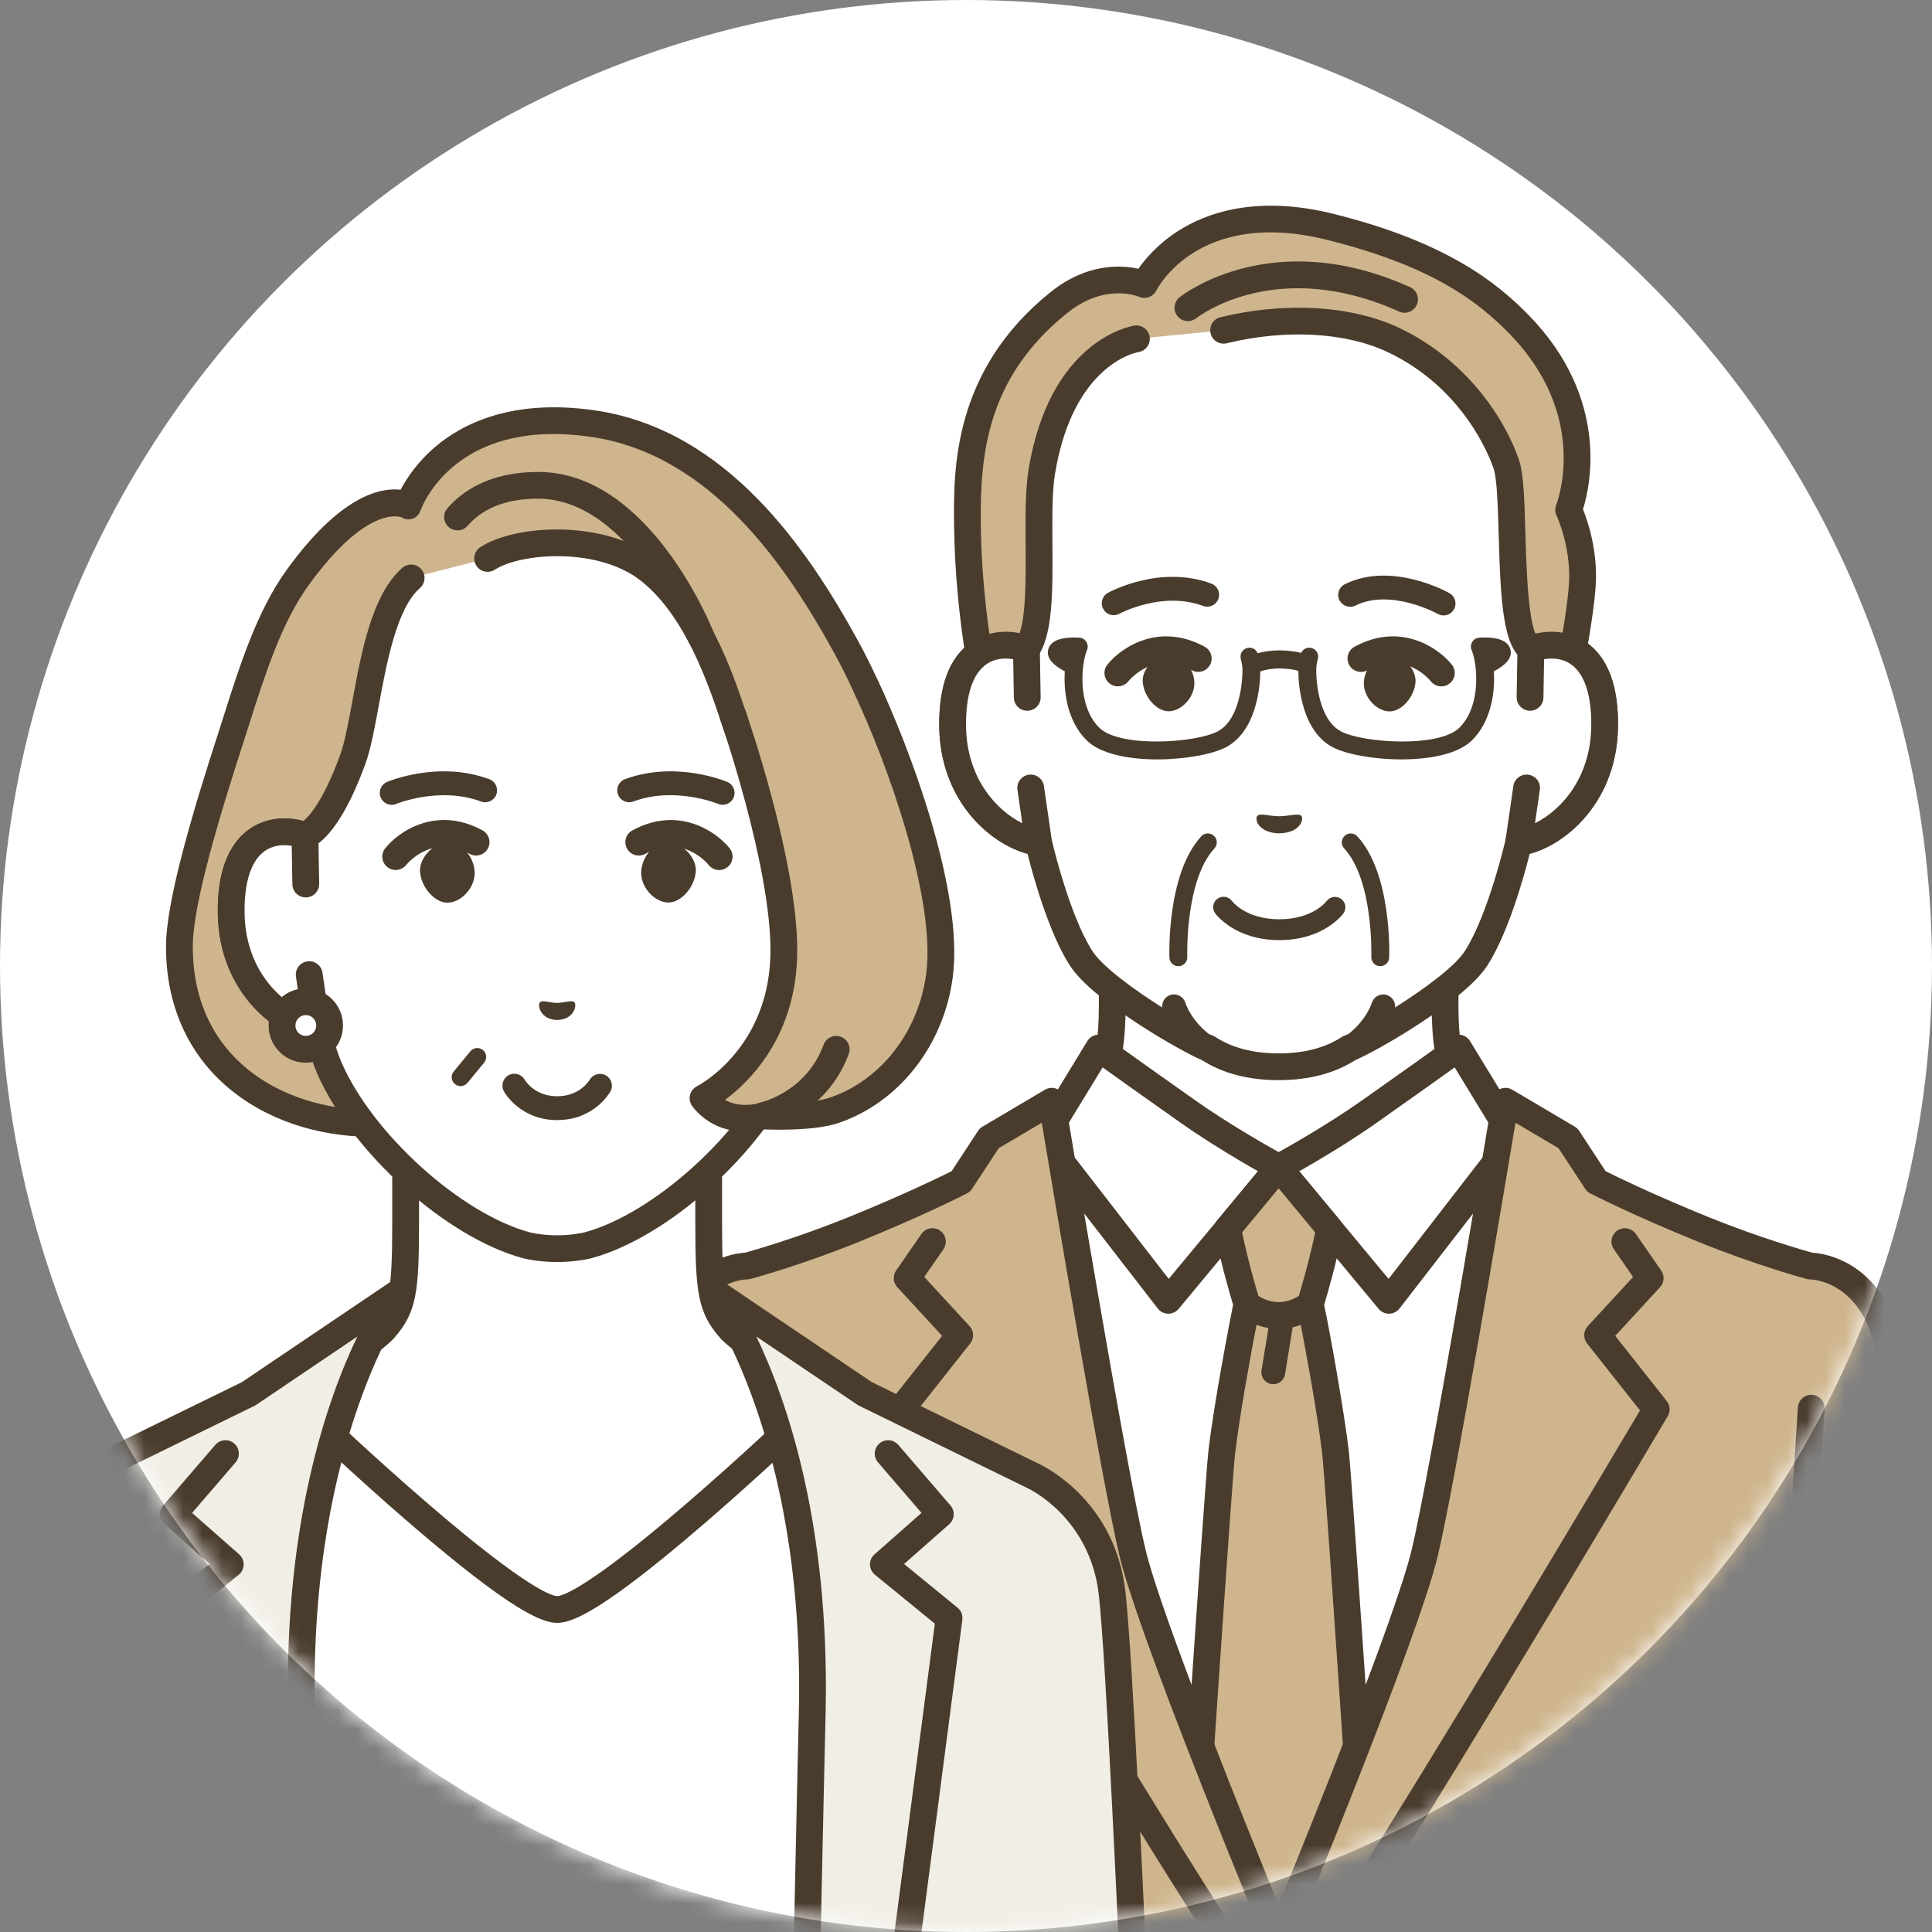 <svg width="100" height="100" viewBox="0 0 100 100" fill="none" xmlns="http://www.w3.org/2000/svg">
<rect x="0" y="0" width="100" height="100" fill="#808080" stroke="none"/>
<circle cx="50" cy="50" r="50" fill="white"/>
<mask id="mask0_103_1043" style="mask-type:alpha" maskUnits="userSpaceOnUse" x="0" y="0" width="100" height="100">
<circle cx="50" cy="50" r="50" fill="white"/>
</mask>
<g mask="url(#mask0_103_1043)">
<path d="M77.331 58.855C75.688 57.12 74.796 55.66 74.796 52.059V44.948L66.183 49.569L57.57 44.948V52.059C57.57 55.659 56.678 57.119 55.035 58.855C53.722 60.241 47.645 63.589 47.645 63.589L59.8 75.117H72.566L84.721 63.589C84.721 63.589 78.644 60.241 77.331 58.855Z" fill="white"/>
<path d="M72.566 75.81C72.382 75.81 72.2 75.738 72.063 75.594C71.8 75.317 71.812 74.878 72.089 74.615L83.561 63.735C81.798 62.738 77.922 60.487 76.828 59.332C75.02 57.424 74.103 55.775 74.103 52.059V46.105L66.51 50.18C66.305 50.29 66.06 50.29 65.855 50.18L58.262 46.105V52.059C58.262 55.774 57.344 57.423 55.537 59.332C54.443 60.486 50.568 62.738 48.804 63.735L60.276 74.615C60.553 74.878 60.565 75.317 60.302 75.594C60.039 75.872 59.6 75.884 59.322 75.62L47.167 64.092C47.007 63.94 46.929 63.719 46.957 63.501C46.986 63.282 47.116 63.09 47.311 62.983C48.975 62.066 53.516 59.451 54.532 58.379C56.154 56.667 56.877 55.348 56.877 52.06V44.949C56.877 44.705 57.005 44.479 57.214 44.353C57.423 44.228 57.683 44.222 57.898 44.338L66.183 48.784L74.469 44.338C74.683 44.223 74.943 44.229 75.152 44.353C75.361 44.479 75.489 44.705 75.489 44.949V52.06C75.489 55.348 76.212 56.667 77.834 58.379C78.85 59.451 83.391 62.066 85.055 62.983C85.249 63.09 85.38 63.283 85.409 63.501C85.437 63.721 85.359 63.94 85.199 64.092L73.044 75.62C72.91 75.747 72.738 75.81 72.567 75.81H72.566Z" fill="#4A3C2D"/>
<path d="M66.452 14.52C76.586 14.52 78.35 20.726 78.609 21.657C78.867 22.588 79.237 24.937 79.237 26.874V33.592C80.682 33.045 83.123 33.4 83.054 37.634C82.994 41.384 80.274 43.393 78.609 43.601C78.609 43.601 77.702 47.582 76.408 49.596C75.319 51.291 70.655 53.967 69.841 54.247C69.023 54.787 67.85 55.216 66.183 55.216C64.516 55.216 63.343 54.787 62.525 54.247C61.711 53.967 57.047 51.292 55.958 49.596C54.665 47.582 53.758 43.601 53.758 43.601C52.092 43.393 49.372 41.384 49.312 37.634C49.243 33.401 51.684 33.045 53.129 33.592V26.874C53.129 24.937 53.499 22.588 53.758 21.657C54.016 20.726 55.781 14.52 65.914 14.52H66.452Z" fill="white"/>
<path d="M82.111 33.253C81.493 32.819 80.719 32.636 79.93 32.72V30.749C79.448 31.042 78.986 31.353 78.543 31.685V33.593C78.543 33.82 78.655 34.034 78.842 34.163C79.03 34.292 79.269 34.322 79.481 34.242C79.728 34.148 80.592 33.882 81.314 34.389C82.025 34.888 82.388 36.007 82.36 37.624C82.305 41.031 79.833 42.75 78.522 42.914C78.232 42.949 77.996 43.163 77.931 43.447C77.923 43.487 77.036 47.335 75.823 49.222C75.297 50.042 73.676 51.218 72.208 52.147C72.236 51.86 72.058 51.585 71.771 51.498C71.446 51.401 71.105 51.586 71.005 51.91C70.993 51.949 70.725 52.784 69.8 53.516C69.725 53.549 69.662 53.575 69.615 53.592C69.56 53.611 69.507 53.637 69.458 53.669C68.599 54.236 67.496 54.523 66.182 54.523C64.868 54.523 63.764 54.236 62.904 53.669C62.856 53.637 62.804 53.611 62.748 53.592C62.699 53.575 62.638 53.549 62.563 53.516C61.638 52.784 61.37 51.949 61.359 51.915C61.264 51.588 60.921 51.4 60.595 51.495C60.306 51.579 60.126 51.858 60.155 52.147C58.686 51.217 57.066 50.042 56.539 49.222C55.327 47.335 54.441 43.487 54.431 43.447C54.366 43.163 54.13 42.949 53.841 42.914C52.529 42.75 50.057 41.031 50.002 37.624C49.976 36.008 50.338 34.889 51.048 34.389C51.376 34.158 51.733 34.087 52.047 34.087C52.427 34.087 52.746 34.191 52.881 34.242C53.093 34.322 53.333 34.292 53.52 34.163C53.708 34.034 53.819 33.82 53.819 33.593V32.092C53.353 31.575 52.859 31.077 52.433 30.532V32.72C51.643 32.636 50.869 32.819 50.251 33.253C49.132 34.04 48.581 35.518 48.615 37.646C48.677 41.436 51.222 43.672 53.185 44.194C53.465 45.309 54.274 48.261 55.372 49.97C56.563 51.824 61.177 54.447 62.205 54.867C63.283 55.559 64.621 55.908 66.181 55.908C67.741 55.908 69.077 55.557 70.157 54.867C71.184 54.447 75.798 51.826 76.989 49.97C78.087 48.261 78.895 45.309 79.177 44.194C81.14 43.673 83.685 41.436 83.746 37.646C83.78 35.518 83.23 34.04 82.11 33.253H82.111Z" fill="#4A3C2D"/>
<path d="M78.609 16.775C76.89 15.02 74.347 13.105 68.834 11.739C61.6 9.947 59.23 14.729 59.23 14.729C59.23 14.729 57.143 13.791 54.815 15.656C50.321 19.258 50.041 23.575 50.073 27.09C50.121 32.261 51.207 36.711 51.207 36.711C51.207 36.711 52.522 34.378 53.127 33.592C54.231 32.156 53.506 26.982 53.917 24.448C54.943 18.125 58.818 17.539 58.818 17.539L63.331 17.094C66.891 16.227 70.076 16.635 72.108 17.592C75.54 19.21 77.338 22.209 77.962 24.024C78.521 25.652 77.9 32.707 79.236 33.592C80.283 34.285 80.831 36.711 80.831 36.711C80.831 36.711 81.79 32.27 81.904 30.193C82.018 28.116 81.192 26.389 81.192 26.389C81.192 26.389 83.167 21.428 78.607 16.774L78.609 16.775Z" fill="#CEB58D"/>
<path d="M51.209 37.405C51.178 37.405 51.146 37.402 51.114 37.399C50.831 37.36 50.602 37.153 50.535 36.877C50.49 36.692 49.429 32.288 49.381 27.098C49.356 24.332 49.308 19.184 54.382 15.116C56.265 13.606 58.034 13.714 58.921 13.912C59.266 13.418 59.912 12.648 60.941 11.98C62.422 11.019 65.022 10.079 69 11.065C74.835 12.511 77.464 14.617 79.103 16.289C83.346 20.622 82.305 25.183 81.936 26.362C82.177 26.961 82.694 28.474 82.598 30.232C82.481 32.34 81.55 36.674 81.51 36.858C81.441 37.176 81.161 37.404 80.836 37.405H80.833C80.509 37.405 80.228 37.181 80.156 36.864C79.953 35.968 79.414 34.54 78.854 34.169C77.808 33.476 77.671 31.253 77.571 27.673C77.53 26.248 77.489 24.775 77.308 24.249C77.074 23.563 75.702 20.052 71.815 18.219C69.646 17.195 66.535 17.027 63.499 17.767C63.126 17.857 62.751 17.63 62.661 17.257C62.571 16.885 62.799 16.51 63.17 16.42C66.506 15.607 69.959 15.811 72.406 16.964C75.808 18.568 77.846 21.545 78.619 23.798C78.868 24.525 78.91 25.965 78.956 27.634C79.001 29.244 79.096 32.592 79.623 33.015C80.025 33.282 80.358 33.718 80.626 34.196C80.881 32.827 81.156 31.18 81.212 30.155C81.314 28.292 80.574 26.703 80.567 26.686C80.485 26.512 80.478 26.31 80.549 26.132C80.621 25.948 82.282 21.516 78.113 17.258C76.509 15.62 74.132 13.764 68.667 12.41C62.099 10.783 59.938 14.863 59.849 15.038C59.682 15.368 59.282 15.511 58.945 15.359C58.88 15.332 57.192 14.638 55.248 16.195C51.051 19.56 50.733 23.578 50.766 27.082C50.795 30.183 51.209 33.044 51.524 34.79C51.895 34.172 52.301 33.527 52.579 33.168C53.115 32.47 53.099 30.082 53.086 28.162C53.077 26.722 53.067 25.363 53.233 24.336C54.327 17.59 58.537 16.879 58.716 16.853C59.093 16.796 59.448 17.055 59.505 17.435C59.562 17.814 59.302 18.167 58.922 18.224C58.791 18.247 55.525 18.868 54.602 24.559C54.454 25.472 54.464 26.774 54.473 28.155C54.49 30.616 54.505 32.94 53.678 34.015C53.11 34.754 51.827 37.029 51.813 37.052C51.689 37.272 51.458 37.406 51.21 37.406L51.209 37.405Z" fill="#4A3C2D"/>
<path d="M61.487 16.621C61.282 16.621 61.079 16.531 60.943 16.358C60.706 16.058 60.756 15.624 61.055 15.387C61.248 15.232 65.879 11.657 72.986 14.864C73.335 15.021 73.49 15.432 73.332 15.78C73.174 16.129 72.764 16.285 72.415 16.127C66.109 13.281 62.084 16.341 61.915 16.473C61.788 16.573 61.638 16.62 61.487 16.62V16.621Z" fill="#4A3C2D"/>
<path d="M53.169 36.095L53.128 33.591C51.683 33.044 49.242 33.399 49.311 37.634C49.371 41.383 52.091 43.393 53.757 43.6L53.349 40.786L53.169 36.095Z" fill="white"/>
<path d="M53.757 44.293C53.728 44.293 53.7 44.292 53.671 44.287C51.672 44.038 48.684 41.755 48.618 37.645C48.584 35.517 49.134 34.04 50.254 33.252C51.117 32.646 52.284 32.53 53.375 32.943C53.64 33.044 53.817 33.295 53.822 33.58L53.863 36.084C53.869 36.467 53.564 36.782 53.181 36.788C52.793 36.793 52.483 36.489 52.477 36.106L52.443 34.121C52.061 34.054 51.525 34.053 51.05 34.386C50.339 34.886 49.977 36.004 50.003 37.622C50.047 40.326 51.613 41.966 52.913 42.61L52.663 40.884C52.608 40.506 52.87 40.154 53.249 40.099C53.627 40.044 53.98 40.307 54.034 40.686L54.442 43.501C54.473 43.715 54.403 43.932 54.251 44.086C54.121 44.22 53.942 44.293 53.757 44.293Z" fill="#4A3C2D"/>
<path d="M79.236 33.591L79.195 36.095L79.015 40.785L78.607 43.6C80.273 43.393 82.993 41.383 83.053 37.634C83.122 33.4 80.681 33.044 79.236 33.591Z" fill="white"/>
<path d="M78.609 44.293C78.423 44.293 78.244 44.22 78.114 44.086C77.962 43.931 77.892 43.715 77.923 43.501L78.331 40.686C78.385 40.308 78.739 40.044 79.116 40.099C79.495 40.153 79.758 40.506 79.702 40.884L79.452 42.61C80.752 41.966 82.318 40.325 82.362 37.622C82.388 36.005 82.026 34.887 81.315 34.386C80.84 34.053 80.303 34.054 79.922 34.12L79.888 36.106C79.882 36.484 79.573 36.788 79.196 36.788C79.192 36.788 79.187 36.788 79.184 36.788C78.801 36.782 78.496 36.467 78.502 36.084L78.543 33.58C78.548 33.296 78.725 33.043 78.99 32.943C80.081 32.53 81.248 32.645 82.111 33.252C83.231 34.039 83.781 35.517 83.747 37.645C83.681 41.755 80.693 44.038 78.694 44.287C78.665 44.291 78.637 44.293 78.609 44.293Z" fill="#4A3C2D"/>
<path d="M72.852 34.327C72.573 34.041 72.222 33.873 71.889 33.866C71.629 33.861 71.36 33.976 71.126 34.19C70.8 34.489 70.596 34.938 70.592 35.362C70.589 35.751 70.777 36.16 71.096 36.457C71.345 36.688 71.635 36.818 71.917 36.821C71.927 36.821 71.937 36.821 71.947 36.821C72.565 36.809 73.22 36.053 73.267 35.293C73.287 34.975 73.132 34.614 72.852 34.327Z" fill="#4A3C2D"/>
<path d="M59.562 34.317C59.842 34.032 60.193 33.865 60.526 33.858C60.786 33.852 61.055 33.968 61.289 34.183C61.614 34.482 61.818 34.932 61.821 35.356C61.824 35.745 61.635 36.155 61.316 36.451C61.067 36.682 60.776 36.811 60.495 36.814C60.486 36.814 60.475 36.814 60.466 36.814C59.848 36.802 59.194 36.044 59.147 35.284C59.126 34.966 59.283 34.604 59.563 34.318L59.562 34.317Z" fill="#4A3C2D"/>
<path d="M57.86 35.525C57.707 35.525 57.552 35.475 57.425 35.371C57.129 35.131 57.08 34.698 57.319 34.4C58.027 33.515 59.99 32.182 62.355 33.475C62.691 33.659 62.814 34.08 62.63 34.416C62.447 34.752 62.026 34.875 61.69 34.691C59.799 33.657 58.537 35.1 58.399 35.269C58.262 35.436 58.062 35.524 57.861 35.524L57.86 35.525Z" fill="#4A3C2D"/>
<path d="M74.604 35.527C74.4 35.527 74.199 35.438 74.062 35.266C73.927 35.101 72.665 33.658 70.774 34.692C70.438 34.876 70.017 34.753 69.833 34.417C69.649 34.081 69.772 33.66 70.108 33.476C72.474 32.183 74.437 33.515 75.145 34.401C75.384 34.7 75.336 35.137 75.036 35.375C74.907 35.477 74.754 35.527 74.603 35.527H74.604Z" fill="#4A3C2D"/>
<path d="M66.22 48.66H66.215C63.916 48.658 62.935 47.326 62.894 47.269C62.721 47.027 62.775 46.691 63.017 46.517C63.258 46.345 63.592 46.399 63.767 46.637C63.804 46.686 64.507 47.58 66.215 47.581H66.219C67.935 47.581 68.635 46.679 68.665 46.639C68.843 46.403 69.179 46.352 69.417 46.528C69.654 46.703 69.709 47.035 69.537 47.274C69.496 47.331 68.514 48.66 66.219 48.66H66.22Z" fill="#4A3C2D"/>
<path d="M60.991 50.01C60.743 50.01 60.539 49.814 60.53 49.565C60.524 49.388 60.392 45.227 62.178 43.288C62.352 43.1 62.644 43.088 62.832 43.26C63.02 43.433 63.031 43.725 62.859 43.914C61.328 45.577 61.453 49.492 61.454 49.532C61.463 49.787 61.264 50.001 61.009 50.011C61.003 50.011 60.997 50.011 60.991 50.011V50.01Z" fill="#4A3C2D"/>
<path d="M71.442 50.01C71.442 50.01 71.43 50.01 71.425 50.01C71.17 50 70.971 49.787 70.98 49.532C70.981 49.492 71.103 45.573 69.575 43.914C69.401 43.726 69.413 43.433 69.602 43.26C69.789 43.087 70.082 43.099 70.255 43.287C72.042 45.227 71.911 49.389 71.904 49.565C71.895 49.814 71.689 50.01 71.443 50.01H71.442Z" fill="#4A3C2D"/>
<path d="M67.349 42.223C67.194 42.08 66.772 42.239 66.216 42.249C65.662 42.239 65.24 42.08 65.084 42.223C64.922 42.372 65.11 43.112 66.216 43.134C67.323 43.112 67.51 42.372 67.349 42.223Z" fill="#4A3C2D"/>
<path d="M78.199 33.779C78.199 33.597 78.125 33.428 77.988 33.3C77.65 32.983 76.951 32.979 76.566 33.005C76.416 33.015 76.281 33.097 76.203 33.225C76.125 33.353 76.113 33.511 76.172 33.648C76.25 33.832 76.325 34.129 76.369 34.486C76.369 34.508 76.373 34.532 76.377 34.555C76.481 35.502 76.363 36.839 75.548 37.657C74.485 38.722 70.52 38.457 69.397 37.85C68.181 37.193 68.102 34.98 68.134 34.517C68.145 34.479 68.149 34.441 68.149 34.402C68.175 34.25 68.213 34.108 68.213 34.106C68.28 33.86 68.134 33.606 67.888 33.539C67.667 33.479 67.441 33.59 67.348 33.792C67.07 33.724 66.693 33.664 66.225 33.664C65.756 33.664 65.376 33.734 65.097 33.813C65.01 33.6 64.778 33.478 64.549 33.541C64.302 33.607 64.157 33.862 64.224 34.108C64.224 34.11 64.272 34.289 64.297 34.461C64.34 34.76 64.315 37.162 63.04 37.85C61.916 38.457 57.951 38.722 56.888 37.657C56.072 36.839 55.956 35.501 56.059 34.553C56.064 34.531 56.066 34.51 56.066 34.487C56.11 34.13 56.185 33.832 56.263 33.648C56.321 33.511 56.31 33.353 56.232 33.225C56.154 33.097 56.019 33.016 55.869 33.005C55.484 32.979 54.784 32.984 54.447 33.3C54.31 33.428 54.236 33.597 54.236 33.779C54.236 34.119 54.531 34.443 55.114 34.746C55.042 35.906 55.278 37.352 56.234 38.309C56.955 39.03 58.431 39.307 59.9 39.307C61.347 39.307 62.786 39.038 63.48 38.663C64.965 37.859 65.227 35.723 65.232 34.752C65.436 34.683 65.773 34.6 66.224 34.6C66.674 34.6 66.991 34.664 67.203 34.722C67.203 35.679 67.456 37.851 68.955 38.663C69.649 39.037 71.088 39.307 72.535 39.307C74.004 39.307 75.481 39.03 76.201 38.309C77.155 37.352 77.393 35.905 77.322 34.746C77.904 34.444 78.199 34.119 78.199 33.779Z" fill="#4A3C2D"/>
<path d="M74.72 31.855C74.617 31.855 74.514 31.829 74.418 31.776C74.394 31.762 71.992 30.438 70.154 31.344C69.85 31.494 69.48 31.369 69.329 31.064C69.178 30.759 69.304 30.389 69.609 30.238C72.036 29.041 74.903 30.634 75.024 30.702C75.32 30.869 75.425 31.245 75.256 31.542C75.142 31.742 74.935 31.855 74.719 31.855H74.72Z" fill="#4A3C2D"/>
<path d="M57.646 31.842C57.429 31.842 57.218 31.727 57.105 31.523C56.941 31.225 57.048 30.851 57.346 30.686C57.455 30.626 60.045 29.221 62.699 30.207C63.018 30.326 63.181 30.68 63.062 31C62.944 31.319 62.589 31.481 62.27 31.363C60.155 30.577 57.964 31.754 57.941 31.766C57.848 31.817 57.746 31.842 57.646 31.842Z" fill="#4A3C2D"/>
<path d="M53.548 58.662L54.607 57.958L56.871 54.246C56.871 54.246 57.61 54.8 61.496 57.54C63.651 59.059 66.182 60.425 66.182 60.425C66.182 60.425 68.714 59.059 70.867 57.54C74.753 54.8 75.492 54.246 75.492 54.246L77.757 57.958L78.816 58.662L80.57 60.39L77.757 76.291L71.347 102.189H61.017L54.607 76.291L51.793 60.39L53.548 58.662Z" fill="white"/>
<path d="M71.347 102.882H61.017C60.698 102.882 60.421 102.665 60.345 102.355L53.934 76.457C53.931 76.442 53.927 76.426 53.925 76.411L51.111 60.51C51.071 60.285 51.145 60.055 51.307 59.895L53.061 58.167C53.093 58.136 53.128 58.108 53.165 58.084L54.096 57.466L56.281 53.885C56.383 53.718 56.55 53.602 56.742 53.566C56.934 53.529 57.132 53.575 57.289 53.691C57.296 53.697 58.081 54.283 61.897 56.974C63.541 58.134 65.435 59.216 66.184 59.633C66.933 59.216 68.826 58.133 70.471 56.974C74.287 54.283 75.073 53.696 75.08 53.691C75.236 53.574 75.434 53.529 75.626 53.566C75.819 53.602 75.986 53.719 76.088 53.885L78.273 57.466L79.204 58.084C79.241 58.109 79.275 58.136 79.307 58.167L81.062 59.895C81.224 60.055 81.298 60.285 81.257 60.51L78.444 76.411C78.441 76.426 78.438 76.442 78.434 76.457L72.024 102.355C71.947 102.665 71.669 102.882 71.351 102.882H71.347ZM61.56 101.495H70.805L77.079 76.146L79.826 60.627L78.378 59.201L77.375 58.535C77.291 58.479 77.219 58.404 77.166 58.319L75.293 55.248C74.674 55.694 73.481 56.545 71.268 58.106C69.106 59.632 66.617 60.978 66.512 61.035C66.306 61.145 66.059 61.145 65.853 61.035C65.749 60.978 63.26 59.632 61.097 58.106C58.883 56.545 57.691 55.695 57.072 55.248L55.199 58.319C55.147 58.405 55.076 58.479 54.99 58.535L53.987 59.201L52.539 60.627L55.285 76.146L61.56 101.495Z" fill="#4A3C2D"/>
<path d="M71.891 67.997C71.685 67.997 71.489 67.906 71.357 67.747L66.182 61.511L61.007 67.747C60.873 67.908 60.671 67.999 60.461 67.997C60.251 67.993 60.053 67.895 59.925 67.728L53.288 59.153C53.053 58.85 53.109 58.415 53.411 58.18C53.714 57.946 54.149 58.001 54.384 58.303L60.492 66.195L65.648 59.982C65.78 59.823 65.975 59.732 66.182 59.732C66.388 59.732 66.584 59.823 66.716 59.982L71.872 66.195L77.98 58.303C78.215 58.001 78.65 57.945 78.953 58.18C79.255 58.415 79.311 58.85 79.076 59.153L72.439 67.728C72.31 67.894 72.113 67.993 71.903 67.997C71.899 67.997 71.895 67.997 71.891 67.997Z" fill="#4A3C2D"/>
<path d="M69.127 75.182C68.793 72.33 67.825 67.502 67.825 67.501C67.825 67.501 68.459 65.462 68.815 63.599L66.212 60.458L66.181 60.424L66.15 60.458L63.546 63.599C63.903 65.461 64.538 67.501 64.538 67.501C64.538 67.501 63.571 72.33 63.235 75.182C63.048 76.778 61.339 102.557 61.339 102.557H71.023C71.023 102.557 69.314 76.778 69.126 75.182H69.127Z" fill="#CEB58D"/>
<path d="M69.815 75.1C69.59 73.18 68.821 68.825 68.537 67.543C68.695 67.015 69.191 65.323 69.496 63.729C69.535 63.526 69.481 63.316 69.349 63.156L66.745 60.015C66.737 60.005 66.728 59.995 66.718 59.984L66.687 59.951C66.557 59.811 66.373 59.73 66.181 59.73C65.989 59.73 65.806 59.81 65.674 59.95L65.643 59.983C65.634 59.993 65.624 60.003 65.616 60.014L63.012 63.155C62.881 63.314 62.826 63.524 62.865 63.728C63.17 65.317 63.662 67.002 63.824 67.536C63.647 68.432 62.846 72.547 62.547 75.099C62.36 76.694 60.717 101.455 60.647 102.508C60.634 102.699 60.702 102.888 60.832 103.028C60.963 103.168 61.147 103.247 61.339 103.247H71.022C71.214 103.247 71.396 103.168 71.528 103.028C71.659 102.888 71.726 102.699 71.713 102.508C71.643 101.455 70 76.694 69.813 75.099L69.815 75.1ZM66.182 61.507L68.072 63.787C67.792 65.148 67.387 66.549 67.229 67.077C67.031 67.202 66.647 67.398 66.182 67.398C65.717 67.398 65.331 67.201 65.135 67.077C64.977 66.55 64.572 65.149 64.292 63.787L66.182 61.507ZM62.081 101.863C62.362 97.631 63.76 76.672 63.926 75.263C64.166 73.212 64.741 70.112 65.037 68.571C65.22 68.64 65.426 68.699 65.652 68.738L65.297 70.933C65.242 71.269 65.471 71.585 65.807 71.64C65.84 71.646 65.874 71.648 65.907 71.648C66.203 71.648 66.465 71.433 66.514 71.13L66.907 68.701C67.057 68.665 67.198 68.622 67.328 68.572C67.623 70.112 68.198 73.22 68.439 75.264C68.605 76.673 70.003 97.632 70.284 101.864H62.082L62.081 101.863Z" fill="#4A3C2D"/>
<path d="M93.696 65.531C93.696 65.531 91.139 64.843 88.153 63.631C84.722 62.238 82.63 61.154 82.63 61.154L81.16 58.914L77.925 57.001C77.925 57.001 74.766 76.103 73.744 80.377C72.721 84.651 66.182 100.425 66.182 100.425C66.182 100.425 59.642 84.65 58.62 80.377C57.597 76.103 54.439 57.001 54.439 57.001L51.204 58.914L49.734 61.154C49.734 61.154 47.642 62.237 44.211 63.631C41.224 64.844 38.668 65.531 38.668 65.531C38.668 65.531 36.399 65.506 35.132 68.13C33.41 71.699 32.222 93.013 31.723 103.822H100.639C100.139 93.014 98.952 71.7 97.229 68.13C95.963 65.505 93.693 65.531 93.693 65.531H93.696Z" fill="#CEB58D"/>
<path d="M100.64 104.515C100.272 104.515 99.965 104.225 99.948 103.854C99.022 83.824 97.805 70.912 96.607 68.431C95.56 66.263 93.773 66.225 93.697 66.223C93.638 66.223 93.572 66.215 93.515 66.2C93.41 66.171 90.883 65.487 87.892 64.272C84.471 62.883 82.397 61.814 82.311 61.769C82.205 61.715 82.115 61.634 82.05 61.534L80.668 59.43L78.442 58.114C77.772 62.136 75.311 76.804 74.418 80.54C73.394 84.817 67.091 100.045 66.823 100.692C66.715 100.95 66.462 101.12 66.182 101.12C65.718 101.12 65.567 100.755 65.468 100.513L65.258 100.004C65.076 99.564 64.817 98.93 64.502 98.156C63.928 96.744 63.052 94.575 62.139 92.258C59.788 86.285 58.378 82.343 57.946 80.538C57.053 76.803 54.592 62.135 53.921 58.113L51.696 59.429L50.314 61.533C50.249 61.633 50.159 61.713 50.053 61.768C49.967 61.813 47.893 62.882 44.472 64.271C41.479 65.486 38.954 66.17 38.849 66.198C38.788 66.215 38.724 66.221 38.662 66.222C38.592 66.222 36.805 66.261 35.757 68.43C34.56 70.911 33.342 83.822 32.416 103.853C32.398 104.235 32.073 104.533 31.691 104.514C31.309 104.496 31.012 104.172 31.03 103.789C31.579 91.912 32.761 71.447 34.508 67.828C35.798 65.157 38.03 64.87 38.561 64.84C38.999 64.718 41.319 64.055 43.95 62.987C46.779 61.838 48.708 60.894 49.256 60.619L50.624 58.533C50.682 58.444 50.759 58.371 50.85 58.317L54.085 56.404C54.282 56.288 54.524 56.276 54.732 56.372C54.939 56.468 55.085 56.661 55.123 56.887C55.155 57.078 58.289 76.014 59.294 80.215C60.102 83.593 64.512 94.518 66.181 98.6C67.85 94.518 72.259 83.6 73.068 80.215C74.073 76.014 77.208 57.078 77.239 56.887C77.275 56.661 77.422 56.468 77.63 56.372C77.838 56.275 78.079 56.287 78.276 56.404L81.511 58.317C81.603 58.371 81.68 58.446 81.738 58.533L83.105 60.619C83.653 60.894 85.581 61.838 88.411 62.987C91.041 64.055 93.361 64.718 93.8 64.84C94.334 64.87 96.564 65.155 97.855 67.828C99.601 71.447 100.783 91.913 101.332 103.79C101.35 104.172 101.055 104.497 100.672 104.515C100.661 104.515 100.65 104.515 100.64 104.515Z" fill="#4A3C2D"/>
<path d="M69.699 100.002C69.571 100.002 69.442 99.966 69.325 99.892C69.003 99.685 68.909 99.256 69.117 98.934C74.247 90.933 83.294 75.692 84.887 73.003L82.148 69.539C81.937 69.272 81.951 68.89 82.183 68.639L84.528 66.096L83.534 64.66C83.315 64.346 83.395 63.913 83.709 63.696C84.023 63.478 84.455 63.557 84.674 63.872L85.983 65.764C86.168 66.031 86.143 66.39 85.923 66.628L83.604 69.144L86.27 72.517C86.448 72.742 86.469 73.053 86.323 73.299C86.22 73.475 75.91 90.91 70.285 99.684C70.152 99.89 69.929 100.003 69.7 100.003L69.699 100.002Z" fill="#4A3C2D"/>
<path d="M62.666 100.002C62.438 100.002 62.214 99.889 62.081 99.683C56.455 90.909 46.146 73.474 46.043 73.298C45.897 73.051 45.918 72.74 46.096 72.515L48.763 69.143L46.444 66.627C46.224 66.388 46.199 66.029 46.383 65.762L47.693 63.87C47.911 63.556 48.343 63.476 48.657 63.695C48.971 63.913 49.051 64.345 48.833 64.659L47.839 66.094L50.184 68.638C50.415 68.888 50.429 69.27 50.218 69.538L47.479 73.001C49.072 75.691 58.118 90.932 63.25 98.933C63.456 99.255 63.362 99.684 63.041 99.89C62.925 99.965 62.795 100 62.667 100L62.666 100.002Z" fill="#4A3C2D"/>
<path d="M40.057 103.249C39.694 103.249 39.389 102.967 39.366 102.6L37.455 72.933C37.43 72.55 37.72 72.221 38.102 72.196C38.486 72.171 38.814 72.462 38.839 72.844L40.75 102.511C40.775 102.893 40.484 103.223 40.102 103.248C40.087 103.248 40.071 103.249 40.057 103.249Z" fill="#4A3C2D"/>
<path d="M91.849 103.151C91.833 103.151 91.819 103.151 91.804 103.15C91.422 103.125 91.132 102.795 91.156 102.413L93.061 72.844C93.086 72.462 93.416 72.171 93.798 72.196C94.18 72.221 94.469 72.55 94.445 72.933L92.54 102.502C92.517 102.868 92.212 103.151 91.849 103.151Z" fill="#4A3C2D"/>
<path d="M37.816 68.819C36.83 67.707 36.682 66.907 36.682 63.306V56.194L28.839 60.816L20.996 56.194V63.306C20.996 66.906 20.849 67.707 19.862 68.819C18.875 69.93 11.071 74.835 11.071 74.835L23.997 86.364H33.683L46.609 74.835C46.609 74.835 38.805 69.93 37.818 68.819H37.816Z" fill="white"/>
<path d="M33.681 87.057C33.49 87.057 33.301 86.979 33.164 86.826C32.909 86.54 32.934 86.102 33.22 85.847L45.459 74.931C43.381 73.61 38.163 70.253 37.298 69.28C36.118 67.95 35.989 66.895 35.989 63.306V57.407L29.191 61.413C28.973 61.541 28.704 61.541 28.487 61.413L21.689 57.407V63.306C21.689 66.894 21.561 67.95 20.379 69.28C19.515 70.253 14.297 73.61 12.218 74.931L24.458 85.847C24.743 86.102 24.768 86.54 24.513 86.826C24.258 87.112 23.821 87.136 23.535 86.882L10.609 75.353C10.446 75.208 10.361 74.995 10.38 74.778C10.398 74.561 10.517 74.365 10.701 74.249C13.686 72.372 18.671 69.114 19.343 68.359C20.133 67.469 20.302 66.937 20.302 63.307V56.196C20.302 55.947 20.435 55.718 20.651 55.594C20.867 55.471 21.133 55.472 21.347 55.599L28.838 60.014L36.329 55.599C36.544 55.473 36.809 55.471 37.025 55.594C37.241 55.718 37.374 55.948 37.374 56.196V63.307C37.374 66.937 37.544 67.471 38.334 68.359C39.005 69.115 43.991 72.373 46.975 74.249C47.16 74.365 47.279 74.561 47.297 74.778C47.314 74.995 47.23 75.208 47.068 75.353L34.142 86.882C34.01 86.999 33.845 87.057 33.68 87.057H33.681Z" fill="#4A3C2D"/>
<path d="M41.406 73.444C41.406 73.444 31.055 83.305 28.838 83.305C26.621 83.305 16.272 73.444 16.272 73.444L7.597 77.241C7.597 77.241 7.185 89.6 7.185 95.42C7.185 98.43 7.442 103.112 7.689 107.674H49.954C50.202 103.113 50.458 98.431 50.458 95.42C50.458 89.6 50.046 77.241 50.046 77.241L41.406 73.444Z" fill="white"/>
<path d="M49.955 108.368C49.942 108.368 49.93 108.368 49.917 108.368C49.535 108.348 49.242 108.021 49.262 107.639L49.273 107.444C49.515 102.983 49.765 98.37 49.765 95.421C49.765 90.294 49.44 79.948 49.368 77.701L41.548 74.265C40.752 75.013 38.654 76.967 36.406 78.902C31.155 83.421 29.604 84 28.839 84C28.074 84 26.524 83.42 21.273 78.902C19.025 76.967 16.925 75.012 16.13 74.265L8.277 77.703C8.204 79.95 7.879 90.296 7.879 95.422C7.879 98.371 8.13 102.984 8.372 107.445L8.382 107.639C8.402 108.021 8.109 108.348 7.727 108.368C7.345 108.389 7.018 108.095 6.998 107.713L6.987 107.52C6.744 103.041 6.493 98.409 6.493 95.422C6.493 89.657 6.901 77.344 6.904 77.22C6.913 76.953 7.075 76.715 7.319 76.608L15.994 72.811C16.25 72.699 16.548 72.751 16.75 72.944C16.776 72.969 19.36 75.429 22.18 77.854C27.444 82.385 28.651 82.615 28.838 82.615C29.026 82.615 30.232 82.386 35.496 77.854C38.316 75.429 40.901 72.969 40.927 72.944C41.13 72.75 41.427 72.698 41.684 72.811L50.324 76.608C50.568 76.715 50.728 76.953 50.738 77.22C50.741 77.343 51.149 89.657 51.149 95.422C51.149 98.409 50.898 103.041 50.655 107.521L50.644 107.716C50.624 108.086 50.318 108.372 49.952 108.372L49.955 108.368Z" fill="#4A3C2D"/>
<path d="M12.87 72.139L4.157 76.401C4.157 76.401 0.597 78.011 0.084 82.444C-0.291 85.686 -0.97 100.639 -1.307 108.445H16.018C15.909 102.559 15.768 95.628 15.601 88.542C15.298 73.935 20.581 66.933 20.581 66.933L12.87 72.139Z" fill="#F1EEE6"/>
<path d="M-1.305 109.139C-1.316 109.139 -1.326 109.139 -1.336 109.139C-1.718 109.122 -2.016 108.798 -1.999 108.417C-1.639 100.069 -0.978 85.586 -0.606 82.365C-0.062 77.679 3.582 75.905 3.859 75.776L12.521 71.539L20.192 66.36C20.473 66.17 20.849 66.212 21.083 66.457C21.317 66.703 21.338 67.081 21.134 67.352C21.083 67.419 16.001 74.375 16.294 88.529C16.439 94.697 16.58 101.394 16.71 108.433C16.718 108.816 16.413 109.132 16.031 109.139C15.648 109.142 15.332 108.841 15.325 108.459C15.193 101.422 15.053 94.727 14.909 88.56C14.707 78.849 16.915 72.47 18.497 69.178L13.258 72.716C13.231 72.733 13.203 72.75 13.175 72.764L4.462 77.026C4.456 77.03 4.449 77.032 4.443 77.036C4.314 77.095 1.232 78.559 0.773 82.525C0.405 85.703 -0.253 100.149 -0.613 108.477C-0.629 108.849 -0.935 109.14 -1.304 109.14L-1.305 109.139Z" fill="#4A3C2D"/>
<path d="M11.498 107.245C11.156 107.245 10.858 106.991 10.812 106.641L7.829 83.839C7.799 83.6 7.892 83.363 8.079 83.213L10.847 80.952L8.513 78.896C8.228 78.644 8.197 78.212 8.445 77.923L11.144 74.787C11.394 74.496 11.832 74.464 12.121 74.713C12.412 74.964 12.444 75.401 12.195 75.691L9.943 78.308L12.376 80.451C12.529 80.585 12.615 80.781 12.611 80.984C12.607 81.188 12.514 81.379 12.356 81.508L9.253 84.042L12.185 106.462C12.235 106.842 11.967 107.189 11.587 107.239C11.556 107.242 11.527 107.245 11.496 107.245H11.498Z" fill="#4A3C2D"/>
<path d="M47.846 49.187C48.037 45.082 46.643 38.642 43.738 33.382C40.775 28.013 36.795 22.81 30.684 21.925C22.97 20.807 21.121 26.171 21.121 26.171C21.121 26.171 18.996 24.916 15.393 29.913C13.743 32.201 12.817 35.503 11.966 38.129C10.517 42.593 9.287 46.834 9.286 48.992C9.281 55.017 14.055 58.094 19.146 58.148C21.549 58.174 37.184 57.652 39.23 57.703C42.43 57.782 47.518 56.252 47.847 49.187H47.846Z" fill="#CEB58D"/>
<path d="M19.341 58.842C19.266 58.842 19.198 58.842 19.137 58.842C16.337 58.812 13.752 57.924 11.86 56.342C9.72 54.553 8.591 52.011 8.592 48.992C8.593 46.585 10.043 41.808 11.306 37.915C11.407 37.605 11.509 37.284 11.612 36.958C12.408 34.453 13.311 31.614 14.83 29.508C17.61 25.654 19.687 25.225 20.735 25.349C21.032 24.785 21.599 23.91 22.563 23.099C23.974 21.911 26.544 20.625 30.784 21.24C37.647 22.235 41.81 28.455 44.345 33.048C47.496 38.755 48.721 45.283 48.538 49.22C48.383 52.578 47.2 55.089 45.025 56.683C42.893 58.245 40.469 58.427 39.214 58.397C38.171 58.373 33.431 58.501 28.846 58.624C24.682 58.737 20.736 58.843 19.343 58.843L19.341 58.842ZM20.436 26.726C19.782 26.726 18.242 27.147 15.955 30.318C14.566 32.244 13.699 34.971 12.934 37.377C12.829 37.707 12.726 38.029 12.625 38.342C11.394 42.138 9.98 46.78 9.979 48.992C9.975 54.77 14.584 57.406 19.153 57.454C20.298 57.465 24.624 57.35 28.808 57.236C33.41 57.111 38.169 56.982 39.247 57.01C41.014 57.052 46.808 56.613 47.154 49.154C47.323 45.533 46.135 39.157 43.133 33.717C40.742 29.384 36.838 23.518 30.587 22.612C23.572 21.595 21.848 26.204 21.778 26.4C21.704 26.605 21.564 26.782 21.357 26.847C21.154 26.911 20.957 26.894 20.784 26.777C20.747 26.764 20.631 26.727 20.439 26.727L20.436 26.726Z" fill="#4A3C2D"/>
<path d="M43.821 43.198C43.165 42.965 42.453 43.039 41.892 43.252C41.892 43.252 40.132 43.423 38.078 37.443C37.443 35.595 36.226 31.588 33.604 29.518C31.162 27.589 26.861 27.847 25.238 28.902L21.281 29.912C19.23 31.711 19.063 37.097 18.257 39.315C16.928 42.973 15.785 43.252 15.785 43.252C15.12 43 14.244 42.941 13.499 43.361C12.625 43.854 11.931 45.008 11.968 47.293C12.029 51.043 14.749 53.052 16.414 53.26C16.58 53.975 16.791 54.675 17.057 55.299C18.783 59.213 23.466 63.429 27.236 64.451C27.236 64.451 27.909 64.629 28.838 64.629C29.767 64.629 30.441 64.451 30.441 64.451C34.212 63.429 38.895 59.214 40.62 55.299C40.886 54.675 41.096 53.976 41.262 53.26C42.928 53.052 45.648 51.043 45.708 47.293C45.75 44.704 44.853 43.566 43.819 43.197L43.821 43.198Z" fill="white"/>
<path d="M28.839 65.323C27.831 65.323 27.09 65.131 27.059 65.123C23.098 64.049 18.229 59.679 16.422 55.58C16.205 55.072 16.012 54.495 15.846 53.854C13.883 53.333 11.336 51.096 11.274 47.306C11.228 44.452 12.273 43.258 13.158 42.758C13.903 42.337 14.815 42.247 15.703 42.497C16.006 42.247 16.748 41.438 17.605 39.079C17.847 38.413 18.04 37.367 18.244 36.26C18.719 33.685 19.257 30.767 20.823 29.392C21.111 29.14 21.549 29.168 21.802 29.456C22.054 29.745 22.026 30.182 21.738 30.435C20.534 31.492 20.02 34.276 19.607 36.513C19.392 37.679 19.19 38.78 18.907 39.553C17.556 43.271 16.301 43.841 15.948 43.928C15.811 43.961 15.669 43.953 15.537 43.903C14.943 43.678 14.307 43.703 13.838 43.968C13.038 44.419 12.63 45.566 12.659 47.286C12.714 50.693 15.186 52.412 16.497 52.575C16.785 52.611 17.02 52.823 17.087 53.105C17.257 53.842 17.461 54.49 17.693 55.029C19.323 58.728 23.868 62.823 27.416 63.785C27.416 63.785 28.02 63.939 28.838 63.939C29.657 63.939 30.26 63.785 30.266 63.784C33.808 62.823 38.354 58.728 39.987 55.022C40.215 54.49 40.418 53.842 40.59 53.105C40.655 52.822 40.891 52.611 41.179 52.575C42.491 52.412 44.963 50.693 45.018 47.286C45.039 45.961 44.809 44.29 43.589 43.854C43.156 43.7 42.628 43.718 42.139 43.903C42.082 43.924 42.022 43.939 41.96 43.944C41.419 43.997 39.494 43.699 37.423 37.671C37.38 37.546 37.335 37.412 37.286 37.269C36.648 35.381 35.459 31.868 33.176 30.064C30.934 28.293 26.932 28.63 25.616 29.485C25.295 29.694 24.866 29.602 24.657 29.282C24.448 28.96 24.539 28.531 24.86 28.322C26.703 27.123 31.367 26.87 34.034 28.976C36.641 31.035 37.914 34.801 38.598 36.825C38.646 36.966 38.691 37.098 38.732 37.22C40.255 41.655 41.528 42.417 41.834 42.54C42.574 42.304 43.373 42.305 44.052 42.547C44.954 42.869 46.457 43.914 46.402 47.307C46.34 51.099 43.794 53.336 41.831 53.855C41.663 54.495 41.471 55.071 41.257 55.573C39.446 59.679 34.577 64.049 30.621 65.122C30.585 65.131 29.845 65.323 28.837 65.323H28.839Z" fill="#4A3C2D"/>
<path d="M20.274 41.657C20.034 41.657 19.805 41.516 19.706 41.282C19.573 40.968 19.719 40.608 20.031 40.475C20.139 40.429 22.708 39.359 25.327 40.331C25.646 40.45 25.809 40.805 25.69 41.124C25.571 41.443 25.217 41.605 24.898 41.487C22.748 40.688 20.535 41.601 20.512 41.61C20.434 41.643 20.353 41.659 20.273 41.659L20.274 41.657Z" fill="#4A3C2D"/>
<path d="M35.576 44.073C35.28 43.772 34.908 43.595 34.556 43.588C34.28 43.582 33.996 43.704 33.749 43.93C33.405 44.247 33.189 44.723 33.186 45.171C33.183 45.583 33.383 46.016 33.721 46.329C33.984 46.574 34.291 46.71 34.589 46.713C34.599 46.713 34.61 46.713 34.62 46.713C35.275 46.7 35.965 45.898 36.015 45.094C36.036 44.757 35.871 44.375 35.575 44.072L35.576 44.073Z" fill="#4A3C2D"/>
<path d="M37.224 45.034C37.02 45.034 36.82 44.945 36.682 44.773C36.547 44.608 35.285 43.164 33.394 44.199C33.059 44.382 32.638 44.259 32.454 43.923C32.27 43.588 32.393 43.166 32.729 42.983C35.094 41.69 37.057 43.022 37.766 43.908C38.005 44.207 37.956 44.643 37.656 44.882C37.528 44.984 37.375 45.034 37.223 45.034H37.224Z" fill="#4A3C2D"/>
<path d="M37.405 41.657C37.324 41.657 37.242 41.642 37.164 41.608C37.143 41.599 34.929 40.687 32.78 41.486C32.461 41.604 32.106 41.442 31.988 41.123C31.869 40.803 32.031 40.449 32.35 40.33C34.97 39.358 37.539 40.429 37.647 40.474C37.96 40.608 38.106 40.969 37.972 41.283C37.872 41.516 37.645 41.657 37.405 41.657Z" fill="#4A3C2D"/>
<path d="M20.48 45.031C20.327 45.031 20.173 44.981 20.046 44.877C19.75 44.637 19.701 44.204 19.939 43.906C20.648 43.02 22.611 41.688 24.976 42.981C25.312 43.165 25.435 43.586 25.251 43.922C25.067 44.258 24.646 44.381 24.311 44.197C22.42 43.164 21.158 44.606 21.02 44.775C20.882 44.942 20.683 45.03 20.481 45.03L20.48 45.031Z" fill="#4A3C2D"/>
<path d="M22.179 44.082C22.474 43.78 22.846 43.603 23.199 43.596C23.474 43.59 23.759 43.712 24.006 43.938C24.351 44.253 24.567 44.729 24.57 45.178C24.574 45.59 24.375 46.023 24.036 46.337C23.773 46.583 23.466 46.718 23.168 46.723C23.157 46.723 23.148 46.723 23.137 46.723C22.483 46.711 21.791 45.91 21.74 45.106C21.719 44.769 21.882 44.387 22.179 44.083V44.082Z" fill="#4A3C2D"/>
<path d="M15.827 45.756L15.785 43.252C14.341 42.705 11.899 43.061 11.968 47.294C12.029 51.044 14.748 53.053 16.414 53.261L16.006 50.446L15.827 45.756Z" fill="white"/>
<path d="M16.413 53.954C16.384 53.954 16.356 53.951 16.327 53.949C14.329 53.7 11.341 51.416 11.274 47.306C11.24 45.178 11.79 43.7 12.91 42.914C13.774 42.308 14.94 42.191 16.031 42.604C16.297 42.705 16.473 42.957 16.478 43.241L16.52 45.745C16.525 46.129 16.221 46.444 15.838 46.45C15.834 46.45 15.829 46.45 15.826 46.45C15.448 46.45 15.139 46.148 15.133 45.768L15.1 43.782C14.718 43.716 14.181 43.715 13.706 44.048C12.995 44.547 12.633 45.666 12.66 47.284C12.704 49.987 14.269 51.628 15.569 52.272L15.319 50.546C15.264 50.167 15.527 49.815 15.906 49.761C16.286 49.705 16.637 49.968 16.692 50.347L17.1 53.161C17.13 53.375 17.06 53.592 16.909 53.746C16.777 53.88 16.599 53.954 16.414 53.954H16.413Z" fill="#4A3C2D"/>
<path d="M36.274 33.634C35.998 33.634 35.738 33.468 35.63 33.196C35.601 33.123 32.635 25.812 27.854 25.812C26.239 25.812 25.012 26.283 24.205 27.213C23.953 27.503 23.516 27.533 23.227 27.282C22.938 27.03 22.907 26.593 23.159 26.305C23.902 25.448 25.321 24.427 27.855 24.427C33.577 24.427 36.786 32.348 36.92 32.685C37.061 33.041 36.886 33.444 36.531 33.585C36.446 33.619 36.36 33.634 36.276 33.634H36.274Z" fill="#4A3C2D"/>
<path d="M17.062 53.08C17.062 53.761 16.509 54.313 15.828 54.312C15.147 54.312 14.596 53.759 14.597 53.078C14.597 52.397 15.149 51.846 15.83 51.847C16.511 51.847 17.063 52.399 17.062 53.08Z" fill="white"/>
<path d="M15.829 55.006H15.828C15.313 55.006 14.83 54.805 14.466 54.441C14.103 54.077 13.903 53.593 13.903 53.08C13.903 52.565 14.103 52.082 14.467 51.718C14.832 51.355 15.314 51.154 15.828 51.154H15.829C16.891 51.154 17.754 52.019 17.753 53.081C17.753 54.142 16.888 55.005 15.828 55.005L15.829 55.006ZM15.829 52.541C15.686 52.541 15.55 52.597 15.448 52.699C15.346 52.801 15.291 52.936 15.291 53.08C15.291 53.223 15.346 53.359 15.448 53.461C15.55 53.563 15.686 53.619 15.829 53.619C16.127 53.619 16.368 53.377 16.369 53.081C16.369 52.783 16.127 52.541 15.83 52.541H15.829Z" fill="#4A3C2D"/>
<path d="M27.941 51.885C28.065 51.742 28.399 51.901 28.839 51.91C29.278 51.899 29.613 51.74 29.737 51.884C29.865 52.032 29.717 52.772 28.841 52.795C27.963 52.772 27.814 52.033 27.943 51.885H27.941Z" fill="#4A3C2D"/>
<path d="M28.84 57.976H28.838C26.922 57.975 26.116 56.55 26.083 56.49C25.919 56.192 26.027 55.817 26.326 55.652C26.622 55.49 26.995 55.596 27.16 55.89C27.186 55.935 27.677 56.742 28.839 56.742H28.842C30.01 56.742 30.5 55.926 30.52 55.891C30.69 55.599 31.065 55.495 31.359 55.662C31.653 55.828 31.76 56.197 31.596 56.492C31.563 56.553 30.756 57.975 28.842 57.975L28.84 57.976Z" fill="#4A3C2D"/>
<path d="M37.954 37.078C37.954 37.078 40.572 44.578 40.572 49.187C40.572 54.709 36.389 56.843 36.389 56.843C36.389 56.843 36.908 57.606 37.956 57.821C38.79 57.992 39.496 57.762 39.496 57.762C39.496 57.762 41.942 57.886 43.158 57.477C45.894 56.558 48.187 53.955 48.632 50.453C49.135 46.489 46.682 39.465 44.816 35.535L37.954 37.078Z" fill="#CEB58D"/>
<path d="M38.597 58.576C38.358 58.576 38.094 58.555 37.818 58.499C36.531 58.236 35.885 57.336 35.816 57.234C35.705 57.069 35.668 56.865 35.718 56.671C35.768 56.478 35.897 56.317 36.075 56.225C36.228 56.146 39.879 54.193 39.879 49.186C39.879 44.75 37.327 37.38 37.3 37.307C37.175 36.945 37.366 36.55 37.726 36.424C38.088 36.297 38.483 36.488 38.609 36.85C38.717 37.161 41.265 44.515 41.265 49.186C41.265 53.56 38.845 55.953 37.528 56.93C37.685 57.018 37.873 57.096 38.095 57.141C38.726 57.27 39.28 57.102 39.286 57.101C39.363 57.077 39.45 57.065 39.531 57.069C40.175 57.101 42.043 57.12 42.937 56.818C45.594 55.925 47.56 53.393 47.944 50.365C48.431 46.531 45.966 39.572 44.19 35.832C44.026 35.486 44.173 35.073 44.519 34.908C44.865 34.745 45.278 34.892 45.443 35.237C47.031 38.582 49.885 46.086 49.32 50.54C48.869 54.091 46.537 57.072 43.379 58.133C42.189 58.532 40.126 58.48 39.574 58.458C39.389 58.505 39.036 58.576 38.596 58.576H38.597Z" fill="#4A3C2D"/>
<path d="M39.495 58.44C39.175 58.44 38.888 58.217 38.818 57.891C38.738 57.516 38.977 57.148 39.351 57.067C39.445 57.046 41.733 56.51 42.631 54.072C42.764 53.713 43.163 53.529 43.521 53.662C43.88 53.795 44.064 54.193 43.931 54.551C42.763 57.723 39.767 58.396 39.64 58.423C39.591 58.434 39.542 58.439 39.494 58.439L39.495 58.44Z" fill="#4A3C2D"/>
<path d="M23.841 56.217C23.738 56.217 23.633 56.182 23.547 56.111C23.35 55.949 23.321 55.657 23.484 55.461L24.346 54.415C24.509 54.218 24.799 54.19 24.996 54.352C25.193 54.515 25.221 54.806 25.059 55.002L24.197 56.048C24.105 56.159 23.974 56.217 23.84 56.217H23.841Z" fill="#4A3C2D"/>
<path d="M53.485 76.401L44.772 72.139L37.061 66.933C37.061 66.933 42.343 73.935 42.041 88.542C41.873 95.628 41.733 102.559 41.624 108.445H58.949C58.612 100.639 57.934 85.684 57.558 82.444C57.045 78.011 53.485 76.401 53.485 76.401Z" fill="#F1EEE6"/>
<path d="M58.949 109.139C58.58 109.139 58.272 108.848 58.257 108.476C57.898 100.148 57.239 85.702 56.871 82.524C56.409 78.528 53.233 77.049 53.201 77.035C53.196 77.032 53.188 77.029 53.182 77.025L44.47 72.763C44.441 72.749 44.413 72.734 44.387 72.715L39.147 69.177C40.73 72.47 42.937 78.85 42.736 88.557C42.591 94.727 42.45 101.423 42.319 108.459C42.312 108.843 41.998 109.145 41.614 109.139C41.23 109.132 40.927 108.816 40.934 108.433C41.066 101.394 41.205 94.696 41.35 88.527C41.644 74.375 36.562 67.419 36.511 67.351C36.308 67.08 36.33 66.702 36.563 66.456C36.796 66.211 37.172 66.17 37.452 66.359L45.123 71.538L53.785 75.775C54.064 75.904 57.708 77.679 58.25 82.364C58.623 85.585 59.283 100.069 59.644 108.416C59.66 108.799 59.364 109.121 58.981 109.138C58.97 109.138 58.96 109.138 58.95 109.138L58.949 109.139Z" fill="#4A3C2D"/>
<path d="M46.145 107.245C46.115 107.245 46.084 107.242 46.053 107.239C45.674 107.189 45.406 106.842 45.456 106.462L48.388 84.042L45.285 81.508C45.127 81.379 45.035 81.188 45.03 80.984C45.026 80.78 45.112 80.585 45.265 80.451L47.697 78.308L45.446 75.691C45.196 75.4 45.229 74.963 45.52 74.713C45.81 74.463 46.248 74.496 46.497 74.787L49.196 77.923C49.444 78.212 49.414 78.644 49.128 78.896L46.794 80.952L49.562 83.213C49.748 83.364 49.842 83.602 49.811 83.839L46.829 106.641C46.784 106.99 46.485 107.245 46.142 107.245H46.145Z" fill="#4A3C2D"/>
</g>
</svg>
